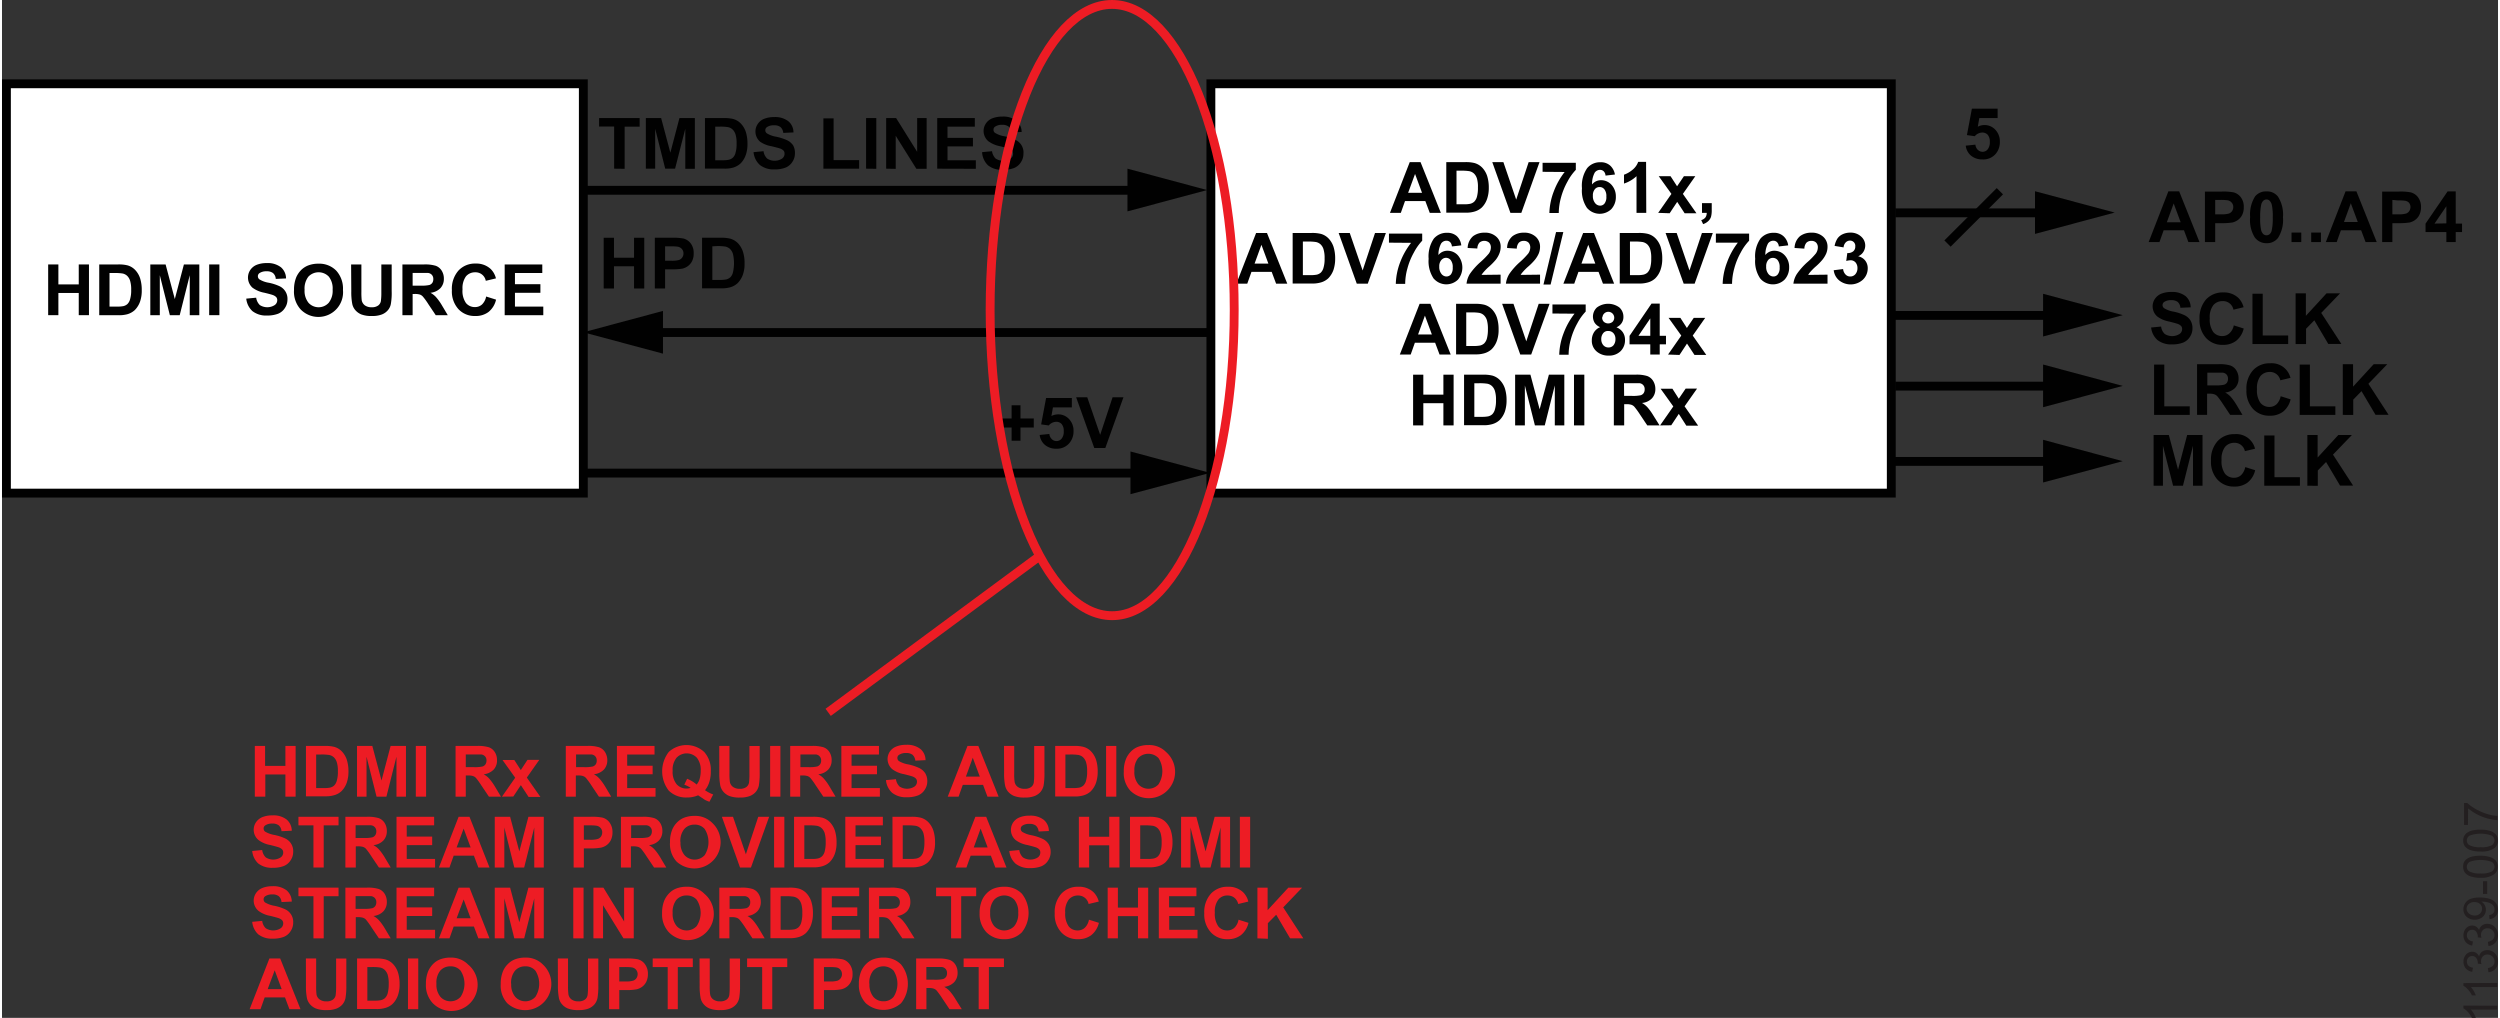 <svg id="b35b31a9-f883-44cc-8046-0eca3b1ca9cb" data-name="a31bdc0c-d2bd-4d27-8a04-efe0d8444986" xmlns="http://www.w3.org/2000/svg" width="5.87in" height="2.39in" viewBox="0 0 422.75 172.4"><rect x="0" y="0" width="422.75" height="172.4" fill="#333333" stroke="none"/><title>11339-007</title><rect x="204.75" y="14.19" width="115.24" height="69.33" fill="#fff" stroke="#010101" stroke-miterlimit="14.3" stroke-width="1.5"/><rect x="0.75" y="14.19" width="97.71" height="69.33" fill="#fff" stroke="#010101" stroke-miterlimit="14.3" stroke-width="1.5"/><path d="M243.7,36.05h-1.88l-.75-2h-3.44l-.71,2h-1.84l3.35-8.59h1.83Zm-3.19-3.4-1.18-3.19-1.17,3.19Z" fill="#010101"/><path d="M244.62,27.46h3.17a5.94,5.94,0,0,1,1.63.16,2.92,2.92,0,0,1,1.3.79,3.77,3.77,0,0,1,.82,1.39,6.45,6.45,0,0,1,.28,2,5.68,5.68,0,0,1-.27,1.83,3.77,3.77,0,0,1-.92,1.52,3.07,3.07,0,0,1-1.22.68,4.94,4.94,0,0,1-1.53.19h-3.26Zm1.73,1.45V34.6h1.3a4.77,4.77,0,0,0,1-.08,1.56,1.56,0,0,0,.7-.36,1.89,1.89,0,0,0,.46-.83,5.52,5.52,0,0,0,.17-1.57,4.93,4.93,0,0,0-.17-1.53,2,2,0,0,0-.49-.83,1.69,1.69,0,0,0-.81-.41,8.46,8.46,0,0,0-1.42-.08Z" fill="#010101"/><path d="M255.48,36.05l-3.07-8.59h1.88l2.17,6.35,2.11-6.35h1.84l-3.08,8.59Z" fill="#010101"/><path d="M260.93,29.1V27.57h5.63v1.2a8.76,8.76,0,0,0-1.42,2,11.67,11.67,0,0,0-1.1,2.72,10.25,10.25,0,0,0-.37,2.59h-1.59a11,11,0,0,1,.74-3.64,12.38,12.38,0,0,1,1.85-3.31Z" fill="#010101"/><path d="M273.18,29.56l-1.59.18a1.12,1.12,0,0,0-.31-.73.88.88,0,0,0-.64-.24,1.1,1.1,0,0,0-.88.47,4,4,0,0,0-.45,2,1.93,1.93,0,0,1,1.53-.72,2.36,2.36,0,0,1,1.76.78,2.89,2.89,0,0,1,.74,2,3,3,0,0,1-.77,2.12,2.83,2.83,0,0,1-4-.08.86.86,0,0,1-.13-.14,5.17,5.17,0,0,1-.84-3.31,5.23,5.23,0,0,1,.88-3.41,2.83,2.83,0,0,1,2.26-1,2.33,2.33,0,0,1,1.62.55A2.6,2.6,0,0,1,273.18,29.56Zm-3.73,3.59a1.84,1.84,0,0,0,.37,1.24,1.09,1.09,0,0,0,.84.44.93.93,0,0,0,.76-.36,1.75,1.75,0,0,0,.31-1.17,1.85,1.85,0,0,0-.33-1.23,1,1,0,0,0-.82-.39,1,1,0,0,0-.8.37,1.61,1.61,0,0,0-.33,1.1Z" fill="#010101"/><path d="M278.49,36.05h-1.65V29.84a5.7,5.7,0,0,1-2.12,1.25v-1.5a4.54,4.54,0,0,0,1.4-.8,3,3,0,0,0,1-1.37h1.34Z" fill="#010101"/><path d="M280.51,36.05l2.24-3.21-2.15-3h2l1.11,1.71,1.16-1.71h1.93l-2.11,3,2.3,3.28h-2l-1.26-1.93-1.28,1.93Z" fill="#010101"/><path d="M287.93,34.4h1.65v1.18a4.3,4.3,0,0,1-.12,1.13,1.71,1.71,0,0,1-.47.74,2.33,2.33,0,0,1-.87.51l-.32-.68a1.38,1.38,0,0,0,.71-.45,1.34,1.34,0,0,0,.22-.78h-.8Z" fill="#010101"/><path d="M217.69,48.05H215.8l-.75-2h-3.43l-.71,2h-1.84l3.34-8.59h1.84Zm-3.2-3.4-1.18-3.19-1.16,3.19Z" fill="#010101"/><path d="M218.6,39.46h3.17a6.05,6.05,0,0,1,1.64.16,2.88,2.88,0,0,1,1.29.79,3.77,3.77,0,0,1,.82,1.39,6.45,6.45,0,0,1,.28,2,6,6,0,0,1-.26,1.83,3.84,3.84,0,0,1-.92,1.52,3.07,3.07,0,0,1-1.22.68,5,5,0,0,1-1.54.19H218.6Zm1.73,1.45V46.6h1.3a5.31,5.31,0,0,0,1.05-.08,1.56,1.56,0,0,0,.7-.36,1.87,1.87,0,0,0,.45-.83,5.19,5.19,0,0,0,.18-1.57,4.94,4.94,0,0,0-.18-1.53,1.89,1.89,0,0,0-.49-.83,1.62,1.62,0,0,0-.8-.41,8.52,8.52,0,0,0-1.43-.08Z" fill="#010101"/><path d="M229.46,48.05l-3.07-8.59h1.88l2.18,6.35,2.1-6.35h1.84l-3.07,8.59Z" fill="#010101"/><path d="M234.91,41.1V39.57h5.63v1.2a9,9,0,0,0-1.41,2,11.67,11.67,0,0,0-1.1,2.72,9.82,9.82,0,0,0-.37,2.59h-1.59a11,11,0,0,1,.73-3.64,12.41,12.41,0,0,1,1.86-3.31Z" fill="#010101"/><path d="M247.16,41.56l-1.59.18a1.16,1.16,0,0,0-.3-.73.88.88,0,0,0-.64-.24,1.08,1.08,0,0,0-.88.47,4,4,0,0,0-.46,1.95,1.93,1.93,0,0,1,1.53-.72,2.35,2.35,0,0,1,1.77.78,3.2,3.2,0,0,1,0,4.12,2.83,2.83,0,0,1-4-.08.86.86,0,0,1-.13-.14,5.24,5.24,0,0,1-.83-3.31,5.35,5.35,0,0,1,.87-3.41,2.85,2.85,0,0,1,2.27-1,2.38,2.38,0,0,1,1.62.55A2.53,2.53,0,0,1,247.16,41.56Zm-3.73,3.59a1.86,1.86,0,0,0,.37,1.24,1.09,1.09,0,0,0,.85.44,1,1,0,0,0,.76-.36,1.8,1.8,0,0,0,.3-1.17,1.85,1.85,0,0,0-.33-1.23,1,1,0,0,0-1.48-.14.93.93,0,0,0-.14.14,1.61,1.61,0,0,0-.33,1.08Z" fill="#010101"/><path d="M253.82,46.52v1.53h-5.77a3.91,3.91,0,0,1,.56-1.65,11.31,11.31,0,0,1,1.85-2.06,12.94,12.94,0,0,0,1.37-1.4,1.79,1.79,0,0,0,.34-1,1.16,1.16,0,0,0-.3-.85,1.26,1.26,0,0,0-1.63,0,1.52,1.52,0,0,0-.36,1L248.24,42a2.73,2.73,0,0,1,.92-2,3.14,3.14,0,0,1,1.94-.59,2.77,2.77,0,0,1,2,.69,2.19,2.19,0,0,1,.73,1.7,3,3,0,0,1-.21,1.11A4.21,4.21,0,0,1,253,44a11.12,11.12,0,0,1-1.07,1.1,8.9,8.9,0,0,0-1,1,3,3,0,0,0-.34.46Z" fill="#010101"/><path d="M260.5,46.52v1.53h-5.78a4,4,0,0,1,.57-1.65,11.31,11.31,0,0,1,1.85-2.06,12.85,12.85,0,0,0,1.36-1.4,1.79,1.79,0,0,0,.34-1,1.19,1.19,0,0,0-.29-.85,1.08,1.08,0,0,0-.82-.29,1.1,1.1,0,0,0-.82.31,1.58,1.58,0,0,0-.35,1L254.92,42a2.65,2.65,0,0,1,.92-2,3.11,3.11,0,0,1,1.93-.59,2.81,2.81,0,0,1,2,.69,2.24,2.24,0,0,1,.73,1.7,3,3,0,0,1-.21,1.11,4.66,4.66,0,0,1-.66,1.09,10.19,10.19,0,0,1-1.08,1.1,8.9,8.9,0,0,0-1,1,2.15,2.15,0,0,0-.33.46Z" fill="#010101"/><path d="M261.08,48.19l2.13-8.88h1.23l-2.15,8.88Z" fill="#010101"/><path d="M273.05,48.05h-1.89l-.75-2H267l-.71,2h-1.84l3.35-8.59h1.83Zm-3.19-3.4-1.19-3.19-1.16,3.19Z" fill="#010101"/><path d="M274,39.46h3.17a5.94,5.94,0,0,1,1.63.16,2.92,2.92,0,0,1,1.3.79,3.77,3.77,0,0,1,.82,1.39,6.45,6.45,0,0,1,.28,2,5.68,5.68,0,0,1-.27,1.83,3.77,3.77,0,0,1-.92,1.52,3.07,3.07,0,0,1-1.22.68,4.94,4.94,0,0,1-1.53.19H274Zm1.73,1.45V46.6H277a4.77,4.77,0,0,0,1-.08,1.56,1.56,0,0,0,.7-.36,1.89,1.89,0,0,0,.46-.83,5.52,5.52,0,0,0,.17-1.57,4.93,4.93,0,0,0-.17-1.53,2,2,0,0,0-.49-.83,1.69,1.69,0,0,0-.81-.41,8.46,8.46,0,0,0-1.42-.08Z" fill="#010101"/><path d="M284.83,48.05l-3.07-8.59h1.88l2.17,6.35,2.11-6.35h1.84l-3.08,8.59Z" fill="#010101"/><path d="M290.28,41.1V39.57h5.63v1.2a8.76,8.76,0,0,0-1.42,2,11.67,11.67,0,0,0-1.1,2.72,10.25,10.25,0,0,0-.37,2.59h-1.59a11,11,0,0,1,.74-3.64A12.22,12.22,0,0,1,294,41.1Z" fill="#010101"/><path d="M302.53,41.56l-1.59.18a1.12,1.12,0,0,0-.31-.73.88.88,0,0,0-.64-.24,1.1,1.1,0,0,0-.88.47,4,4,0,0,0-.45,1.95,1.93,1.93,0,0,1,1.53-.72,2.36,2.36,0,0,1,1.76.78,2.89,2.89,0,0,1,.74,2,3,3,0,0,1-.78,2.12,2.83,2.83,0,0,1-4-.07l-.13-.15a5.17,5.17,0,0,1-.84-3.31,5.23,5.23,0,0,1,.88-3.41,2.83,2.83,0,0,1,2.26-1,2.33,2.33,0,0,1,1.62.55A2.54,2.54,0,0,1,302.53,41.56Zm-3.73,3.59a1.84,1.84,0,0,0,.37,1.24,1.09,1.09,0,0,0,.84.44.93.93,0,0,0,.76-.36,1.75,1.75,0,0,0,.31-1.17,1.85,1.85,0,0,0-.33-1.23,1,1,0,0,0-.82-.39,1,1,0,0,0-.8.37A1.61,1.61,0,0,0,298.8,45.15Z" fill="#010101"/><path d="M309.19,46.52v1.53h-5.78A3.9,3.9,0,0,1,304,46.4a11.31,11.31,0,0,1,1.85-2.06,12,12,0,0,0,1.36-1.4,1.79,1.79,0,0,0,.34-1,1.15,1.15,0,0,0-.29-.85,1.08,1.08,0,0,0-.82-.29,1.1,1.1,0,0,0-.82.31,1.58,1.58,0,0,0-.35,1L303.61,42a2.7,2.7,0,0,1,.92-2,3.11,3.11,0,0,1,1.93-.59,2.81,2.81,0,0,1,2,.69,2.24,2.24,0,0,1,.73,1.7,3,3,0,0,1-.21,1.11,4.66,4.66,0,0,1-.66,1.09,10.19,10.19,0,0,1-1.08,1.1,8.9,8.9,0,0,0-1,1,3.83,3.83,0,0,0-.33.46Z" fill="#010101"/><path d="M310.24,45.77l1.59-.2a1.54,1.54,0,0,0,.42.93,1.06,1.06,0,0,0,.8.33,1.12,1.12,0,0,0,.86-.39,1.53,1.53,0,0,0,.35-1,1.46,1.46,0,0,0-.33-1,1.11,1.11,0,0,0-.82-.36,3.17,3.17,0,0,0-.75.12l.18-1.34a1.44,1.44,0,0,0,1-.29,1,1,0,0,0,.35-.82.89.89,0,0,0-.83-1H313a1,1,0,0,0-.72.3,1.35,1.35,0,0,0-.37.85l-1.52-.25a3.53,3.53,0,0,1,.48-1.25,2.18,2.18,0,0,1,.89-.73,3,3,0,0,1,1.28-.27,2.58,2.58,0,0,1,1.95.77,2,2,0,0,1,0,2.83,2.11,2.11,0,0,1-.61.41,2,2,0,0,1,1.18.71,2.07,2.07,0,0,1,.44,1.33,2.62,2.62,0,0,1-.83,1.93,3.1,3.1,0,0,1-4,.12A2.61,2.61,0,0,1,310.24,45.77Z" fill="#010101"/><path d="M245.37,60.05h-1.89l-.75-2H239.3l-.71,2h-1.84l3.35-8.59h1.83Zm-3.19-3.4L241,53.46l-1.16,3.19Z" fill="#010101"/><path d="M246.28,51.46h3.17a6.05,6.05,0,0,1,1.64.16,2.88,2.88,0,0,1,1.29.79,3.77,3.77,0,0,1,.82,1.39,6.45,6.45,0,0,1,.28,2,5.41,5.41,0,0,1-.26,1.83,3.77,3.77,0,0,1-.92,1.52,3.07,3.07,0,0,1-1.22.68,4.94,4.94,0,0,1-1.53.19h-3.27ZM248,52.91V58.6h1.29a5.31,5.31,0,0,0,1.05-.08,1.56,1.56,0,0,0,.7-.36,1.89,1.89,0,0,0,.46-.83,5.91,5.91,0,0,0,.17-1.57,5.25,5.25,0,0,0-.17-1.53,2,2,0,0,0-.5-.83,1.62,1.62,0,0,0-.8-.41,8.46,8.46,0,0,0-1.42-.08Z" fill="#010101"/><path d="M257.15,60.05l-3.07-8.59H256l2.17,6.35,2.1-6.35h1.84L259,60.05Z" fill="#010101"/><path d="M262.6,53.1V51.57h5.63v1.2a8.76,8.76,0,0,0-1.42,2,11.67,11.67,0,0,0-1.1,2.72,9.82,9.82,0,0,0-.37,2.59h-1.59a11,11,0,0,1,.74-3.64,12.38,12.38,0,0,1,1.85-3.31Z" fill="#010101"/><path d="M270.68,55.41a2,2,0,0,1-.93-.74,2.07,2.07,0,0,1-.29-1,2.12,2.12,0,0,1,.67-1.59,3.2,3.2,0,0,1,3.81,0,2.1,2.1,0,0,1,.68,1.59,1.8,1.8,0,0,1-.31,1.06,2.08,2.08,0,0,1-.87.71,2.3,2.3,0,0,1,1.08.84,2.22,2.22,0,0,1,.37,1.27,2.58,2.58,0,0,1-.75,1.93,2.75,2.75,0,0,1-2,.75,3,3,0,0,1-1.95-.62,2.36,2.36,0,0,1-.92-2,2.5,2.5,0,0,1,.34-1.28A2.23,2.23,0,0,1,270.68,55.41Zm.19,2a1.51,1.51,0,0,0,.35,1.06,1.12,1.12,0,0,0,.87.38,1.07,1.07,0,0,0,.84-.36,1.57,1.57,0,0,0,.34-1.06,1.42,1.42,0,0,0-.34-1,1.14,1.14,0,0,0-.87-.37,1,1,0,0,0-.9.42,1.55,1.55,0,0,0-.29,1Zm.15-3.68a1,1,0,0,0,.28.77,1.13,1.13,0,0,0,1.49,0,1,1,0,1,0-1.72-.77Z" fill="#010101"/><path d="M279.17,60.05V58.32h-3.51V56.88l3.72-5.46h1.39v5.45h1.06v1.45h-1.06v1.73Zm0-3.18V53.93l-2,2.94Z" fill="#010101"/><path d="M282.18,60.05l2.24-3.21-2.15-3h2l1.1,1.71,1.16-1.71h1.94l-2.11,3,2.3,3.28h-2l-1.27-1.93-1.27,1.93Z" fill="#010101"/><path d="M239,72.05V63.46h1.73v3.38h3.4V63.46h1.73v8.59h-1.73V68.29h-3.4v3.76Z" fill="#010101"/><path d="M247.63,63.46h3.17a6.05,6.05,0,0,1,1.64.16,2.88,2.88,0,0,1,1.29.79,3.77,3.77,0,0,1,.82,1.39,6.45,6.45,0,0,1,.28,2,6,6,0,0,1-.26,1.83,3.84,3.84,0,0,1-.92,1.52,3.07,3.07,0,0,1-1.22.68,5,5,0,0,1-1.54.19h-3.26Zm1.74,1.45V70.6h1.29a5.31,5.31,0,0,0,1.05-.08,1.56,1.56,0,0,0,.7-.36,1.87,1.87,0,0,0,.45-.83,5.19,5.19,0,0,0,.18-1.57,4.94,4.94,0,0,0-.18-1.53,1.89,1.89,0,0,0-.49-.83,1.62,1.62,0,0,0-.8-.41,8.52,8.52,0,0,0-1.43-.08Z" fill="#010101"/><path d="M256.28,72.05V63.46h2.59l1.56,5.86L262,63.46h2.61v8.59H263V65.28l-1.7,6.77h-1.67l-1.7-6.77v6.77Z" fill="#010101"/><path d="M266.25,72.05V63.46H268v8.59Z" fill="#010101"/><path d="M273,72.05V63.46h3.65a5.9,5.9,0,0,1,2,.23,2,2,0,0,1,1,.82,2.55,2.55,0,0,1,.38,1.35,2.28,2.28,0,0,1-.57,1.6,2.68,2.68,0,0,1-1.7.79,3.66,3.66,0,0,1,.93.73,9.79,9.79,0,0,1,1,1.39l1.05,1.68h-2.08l-1.25-1.87a12.83,12.83,0,0,0-.92-1.27,1.23,1.23,0,0,0-.52-.35,2.56,2.56,0,0,0-.87-.1h-.35v3.59Zm1.74-5H276a6.28,6.28,0,0,0,1.56-.11,1,1,0,0,0,.49-.36,1.1,1.1,0,0,0,.17-.64,1,1,0,0,0-.23-.7,1,1,0,0,0-.65-.34h-2.62Z" fill="#010101"/><path d="M280.83,72.05l2.24-3.21-2.15-3h2L284,67.53l1.16-1.71h1.93l-2.11,3,2.3,3.28h-2l-1.28-2-1.28,1.93Z" fill="#010101"/><line x1="320.66" y1="36.05" x2="346.8" y2="36.05" fill="none" stroke="#010101" stroke-width="1.5"/><polygon points="344.33 39.62 357.83 36 344.33 32.39 344.33 39.62" fill="#010101"/><path d="M372.19,41h-1.88l-.75-2h-3.44l-.71,2h-1.83l3.34-8.59h1.83ZM369,37.64l-1.18-3.18-1.16,3.18Z" fill="#010101"/><path d="M373.11,41V32.45h2.79a9.48,9.48,0,0,1,2.06.13,2.27,2.27,0,0,1,1.24.84,2.63,2.63,0,0,1,.49,1.67,2.77,2.77,0,0,1-.28,1.33,2.3,2.3,0,0,1-.73.85,2.72,2.72,0,0,1-.9.41,10.89,10.89,0,0,1-1.8.12h-1.13V41Zm1.74-7.14V36.3h.95a4.53,4.53,0,0,0,1.37-.13,1.12,1.12,0,0,0,.54-.42,1.22,1.22,0,0,0,.2-.67,1.1,1.1,0,0,0-.28-.78,1.19,1.19,0,0,0-.7-.38,8.58,8.58,0,0,0-1.24-.06Z" fill="#010101"/><path d="M383.54,32.42a2.31,2.31,0,0,1,1.95.89,5.65,5.65,0,0,1,.84,3.49,5.65,5.65,0,0,1-.85,3.51,2.35,2.35,0,0,1-1.94.88,2.42,2.42,0,0,1-2-1,5.57,5.57,0,0,1-.77-3.43,5.74,5.74,0,0,1,.84-3.5A2.35,2.35,0,0,1,383.54,32.42Zm0,1.36A.84.84,0,0,0,383,34a1.36,1.36,0,0,0-.36.68,9.7,9.7,0,0,0-.17,2.15,9.07,9.07,0,0,0,.15,2.08,1.43,1.43,0,0,0,.39.75.83.83,0,0,0,1.06,0,1.19,1.19,0,0,0,.36-.68,9.14,9.14,0,0,0,.17-2.15,9,9,0,0,0-.15-2.07,1.49,1.49,0,0,0-.38-.76A.79.79,0,0,0,383.54,33.78Z" fill="#010101"/><path d="M387.78,41V39.39h1.65V41Z" fill="#010101"/><path d="M391.11,41V39.39h1.65V41Z" fill="#010101"/><path d="M402.21,41h-1.89l-.75-2h-3.43l-.71,2h-1.84l3.34-8.59h1.84ZM399,37.6l-1.18-3.18-1.16,3.18Z" fill="#010101"/><path d="M403.13,41V32.45h2.78a9.48,9.48,0,0,1,2.06.13,2.27,2.27,0,0,1,1.24.84,2.7,2.7,0,0,1,.5,1.67,2.9,2.9,0,0,1-.29,1.33,2.3,2.3,0,0,1-.73.85,2.72,2.72,0,0,1-.9.41,10.89,10.89,0,0,1-1.8.12h-1.13V41Zm1.73-7.14V36.3h.95a4.53,4.53,0,0,0,1.37-.13,1.12,1.12,0,0,0,.54-.42,1.22,1.22,0,0,0,.2-.67,1.1,1.1,0,0,0-.28-.78A1.19,1.19,0,0,0,407,34a8.65,8.65,0,0,0-1.25-.06Z" fill="#010101"/><path d="M414,41V39.31h-3.52V37.87l3.73-5.45h1.38v5.45h1.07v1.44h-1.07V41Zm0-3.17v-2.9l-2,2.94Z" fill="#010101"/><line x1="329.51" y1="41.25" x2="338.38" y2="32.39" fill="none" stroke="#010101" stroke-miterlimit="14.3" stroke-width="1.5"/><path d="M332.6,24.67l1.64-.17a1.35,1.35,0,0,0,.41.88,1.14,1.14,0,0,0,.8.33,1.09,1.09,0,0,0,.87-.42,1.89,1.89,0,0,0,.36-1.26,1.75,1.75,0,0,0-.35-1.19,1.22,1.22,0,0,0-.93-.39,1.7,1.7,0,0,0-1.27.62l-1.33-.19.84-4.47H338V20h-3.1l-.26,1.46a2.44,2.44,0,0,1,1.12-.28,2.47,2.47,0,0,1,1.86.8,2.88,2.88,0,0,1,.76,2.07,3.07,3.07,0,0,1-.61,1.89A2.73,2.73,0,0,1,335.43,27a2.91,2.91,0,0,1-1.94-.64A2.59,2.59,0,0,1,332.6,24.67Z" fill="#010101"/><line x1="98.46" y1="32.23" x2="193.59" y2="32.23" fill="none" stroke="#010101" stroke-width="1.5"/><polygon points="190.62 35.8 204.11 32.19 190.62 28.57 190.62 35.8" fill="#010101"/><path d="M103.68,28.57V21.43h-2.55V20H108v1.45h-2.54v7.14Z" fill="#010101"/><path d="M109.05,28.57V20h2.59l1.56,5.86L114.74,20h2.61v8.59h-1.62V21.81L114,28.57h-1.67l-1.7-6.76v6.76Z" fill="#010101"/><path d="M119.06,20h3.17a6.05,6.05,0,0,1,1.64.16,2.88,2.88,0,0,1,1.29.79,3.77,3.77,0,0,1,.82,1.39,6.45,6.45,0,0,1,.28,2,5.41,5.41,0,0,1-.26,1.83,3.77,3.77,0,0,1-.92,1.52,3.22,3.22,0,0,1-1.22.69,4.94,4.94,0,0,1-1.53.18h-3.27Zm1.74,1.45v5.69h1.29a4.77,4.77,0,0,0,1-.08,1.56,1.56,0,0,0,.7-.36,1.7,1.7,0,0,0,.45-.83,5.19,5.19,0,0,0,.18-1.57,4.94,4.94,0,0,0-.18-1.53,2,2,0,0,0-.49-.83,1.62,1.62,0,0,0-.8-.41,8.46,8.46,0,0,0-1.42-.08Z" fill="#010101"/><path d="M127.29,25.77l1.69-.16a2.1,2.1,0,0,0,.62,1.25,2.34,2.34,0,0,0,2.52,0,1,1,0,0,0,.42-.83.76.76,0,0,0-.17-.52,1.55,1.55,0,0,0-.63-.37c-.2-.07-.66-.19-1.39-.37A4.73,4.73,0,0,1,128.4,24a2.28,2.28,0,0,1-.4-3,2.34,2.34,0,0,1,1.07-.87,4.43,4.43,0,0,1,1.69-.3,3.65,3.65,0,0,1,2.43.71,2.44,2.44,0,0,1,.86,1.89l-1.73.08a1.44,1.44,0,0,0-.48-1,1.71,1.71,0,0,0-1.1-.29,2,2,0,0,0-1.18.31.63.63,0,0,0-.28.53.66.66,0,0,0,.26.52,4.34,4.34,0,0,0,1.6.58,8.89,8.89,0,0,1,1.87.61,2.51,2.51,0,0,1,1,.88A2.63,2.63,0,0,1,134.3,26a2.51,2.51,0,0,1-.41,1.38,2.46,2.46,0,0,1-1.16,1,4.78,4.78,0,0,1-1.87.31,3.73,3.73,0,0,1-2.5-.75A3.35,3.35,0,0,1,127.29,25.77Z" fill="#010101"/><path d="M139.12,28.57V20.05h1.73v7.07h4.32v1.45Z" fill="#010101"/><path d="M146.35,28.57V20h1.73v8.59Z" fill="#010101"/><path d="M149.75,28.57V20h1.69L155,25.71V20h1.61v8.59h-1.74L151.37,23v5.6Z" fill="#010101"/><path d="M158.4,28.57V20h6.37v1.45h-4.63v1.9h4.31V24.8h-4.31v2.34h4.8v1.45Z" fill="#010101"/><path d="M166,25.77l1.68-.16a2.16,2.16,0,0,0,.62,1.25,2.34,2.34,0,0,0,2.52,0,1,1,0,0,0,.43-.83.82.82,0,0,0-.18-.52,1.55,1.55,0,0,0-.63-.37c-.2-.07-.66-.19-1.38-.37a4.88,4.88,0,0,1-2-.85,2.27,2.27,0,0,1-.42-3,2.34,2.34,0,0,1,1.07-.87,4.43,4.43,0,0,1,1.69-.3,3.67,3.67,0,0,1,2.44.71,2.54,2.54,0,0,1,.86,1.89l-1.74.08a1.42,1.42,0,0,0-.48-1,1.71,1.71,0,0,0-1.1-.29,2,2,0,0,0-1.18.31.62.62,0,0,0-.27.53.65.65,0,0,0,.25.52,4.34,4.34,0,0,0,1.6.58,8.89,8.89,0,0,1,1.87.61A2.34,2.34,0,0,1,173,26.07a2.51,2.51,0,0,1-.41,1.38,2.46,2.46,0,0,1-1.16,1,4.78,4.78,0,0,1-1.87.31A3.74,3.74,0,0,1,167,28,3.32,3.32,0,0,1,166,25.77Z" fill="#010101"/><line x1="204.62" y1="56.32" x2="109.49" y2="56.32" fill="none" stroke="#010101" stroke-width="1.5"/><polygon points="111.95 59.9 98.46 56.28 111.95 52.66 111.95 59.9" fill="#010101"/><path d="M101.91,48.86V40.27h1.74v3.38h3.4V40.27h1.73v8.59h-1.73V45.1h-3.4v3.76Z" fill="#010101"/><path d="M110.57,48.86V40.27h2.79a9.48,9.48,0,0,1,2.06.13,2.27,2.27,0,0,1,1.24.84,2.63,2.63,0,0,1,.49,1.67,2.77,2.77,0,0,1-.28,1.33,2.3,2.3,0,0,1-.73.85,2.72,2.72,0,0,1-.9.41,10.89,10.89,0,0,1-1.8.12h-1.13v3.24Zm1.74-7.14v2.44h1a4.53,4.53,0,0,0,1.37-.13,1.21,1.21,0,0,0,.54-.43,1.17,1.17,0,0,0,.2-.66,1.1,1.1,0,0,0-.28-.78,1.19,1.19,0,0,0-.7-.38,8.58,8.58,0,0,0-1.24-.06Z" fill="#010101"/><path d="M118.57,40.27h3.17a6.05,6.05,0,0,1,1.64.16,3,3,0,0,1,1.29.79,3.81,3.81,0,0,1,.82,1.4,6.16,6.16,0,0,1,.28,2,5.35,5.35,0,0,1-.26,1.82,3.84,3.84,0,0,1-.92,1.52,3.09,3.09,0,0,1-1.22.69,4.94,4.94,0,0,1-1.53.18h-3.27Zm1.74,1.45v5.69h1.29a5.31,5.31,0,0,0,1.05-.08,1.56,1.56,0,0,0,.7-.36,1.7,1.7,0,0,0,.45-.83,6.94,6.94,0,0,0,0-3.14,2,2,0,0,0-.49-.83,1.75,1.75,0,0,0-.8-.41,8.46,8.46,0,0,0-1.42-.08Z" fill="#010101"/><line x1="98.46" y1="80.13" x2="195.3" y2="80.13" fill="none" stroke="#010101" stroke-width="1.5"/><polygon points="191.13 83.7 204.62 80.09 191.13 76.47 191.13 83.7" fill="#010101"/><path d="M171,74.65V72.41h-2.25V70.87H171V68.64h1.5v2.23h2.25v1.54H172.5v2.24Z" fill="#010101"/><path d="M175.75,73.67l1.64-.17a1.41,1.41,0,0,0,.42.88,1.12,1.12,0,0,0,1.58,0l.09-.1a1.88,1.88,0,0,0,.35-1.26,1.75,1.75,0,0,0-.35-1.19,1.18,1.18,0,0,0-.92-.39,1.7,1.7,0,0,0-1.27.62L176,71.88l.84-4.47h4.36V69H178l-.26,1.46a2.62,2.62,0,0,1,1.13-.28,2.47,2.47,0,0,1,1.86.8,2.88,2.88,0,0,1,.76,2.07,3.06,3.06,0,0,1-.62,1.89A2.73,2.73,0,0,1,178.59,76a2.91,2.91,0,0,1-1.94-.64A2.64,2.64,0,0,1,175.75,73.67Z" fill="#010101"/><path d="M185,75.88l-3.07-8.59h1.88L186,73.65l2.1-6.36h1.84l-3.07,8.59Z" fill="#010101"/><path d="M7.82,53.38V44.79H9.55v3.38H13V44.79h1.73v8.59H13V49.62H9.55v3.76Z" fill="#010101"/><path d="M16.47,44.79h3.17a6.05,6.05,0,0,1,1.64.16,2.88,2.88,0,0,1,1.29.79,3.77,3.77,0,0,1,.82,1.39,6.45,6.45,0,0,1,.28,2A5.64,5.64,0,0,1,23.41,51a3.84,3.84,0,0,1-.92,1.52,3.22,3.22,0,0,1-1.22.69,5.32,5.32,0,0,1-1.54.18H16.47Zm1.74,1.45v5.69H19.5a5.31,5.31,0,0,0,1.05-.08,1.56,1.56,0,0,0,.7-.36,1.78,1.78,0,0,0,.45-.83,5.19,5.19,0,0,0,.18-1.57,4.94,4.94,0,0,0-.18-1.53,2,2,0,0,0-.49-.83,1.62,1.62,0,0,0-.8-.41A8.34,8.34,0,0,0,19,46.24Z" fill="#010101"/><path d="M25.12,53.38V44.79h2.59l1.56,5.86,1.54-5.86h2.61v8.59H31.8V46.62l-1.7,6.76H28.43l-1.7-6.76v6.76Z" fill="#010101"/><path d="M35.09,53.38V44.79h1.73v8.59Z" fill="#010101"/><path d="M41.37,50.58l1.68-.16a2.16,2.16,0,0,0,.62,1.25,2.34,2.34,0,0,0,2.52,0,1,1,0,0,0,.43-.83.77.77,0,0,0-.18-.52,1.55,1.55,0,0,0-.63-.37c-.2-.07-.66-.2-1.38-.37a4.88,4.88,0,0,1-2-.85,2.31,2.31,0,0,1-.38-3,2.4,2.4,0,0,1,1.07-.87,4.43,4.43,0,0,1,1.69-.3,3.67,3.67,0,0,1,2.44.71,2.54,2.54,0,0,1,.86,1.89l-1.74.08a1.42,1.42,0,0,0-.48-1,1.71,1.71,0,0,0-1.1-.29,2,2,0,0,0-1.18.31.62.62,0,0,0-.27.53.65.65,0,0,0,.25.52,4.34,4.34,0,0,0,1.6.58,8.19,8.19,0,0,1,1.87.61,2.36,2.36,0,0,1,1.29,2.25,2.51,2.51,0,0,1-.41,1.38,2.46,2.46,0,0,1-1.16,1,5,5,0,0,1-1.87.31,3.74,3.74,0,0,1-2.5-.75A3.33,3.33,0,0,1,41.37,50.58Z" fill="#010101"/><path d="M49.46,49.13a5.53,5.53,0,0,1,.39-2.2,4.17,4.17,0,0,1,.8-1.18A3.63,3.63,0,0,1,51.76,45a4.71,4.71,0,0,1,1.85-.34,4,4,0,0,1,3,1.18,4.5,4.5,0,0,1,1.14,3.27,4.18,4.18,0,0,1-7.2,3.26A4.46,4.46,0,0,1,49.46,49.13Zm1.79-.05a3.21,3.21,0,0,0,.67,2.21,2.31,2.31,0,0,0,3.41,0A3.24,3.24,0,0,0,56,49.05a3.22,3.22,0,0,0-.65-2.2,2.39,2.39,0,0,0-3.45,0A3.27,3.27,0,0,0,51.25,49.08Z" fill="#010101"/><path d="M59.13,44.79h1.74v4.65a11.56,11.56,0,0,0,.06,1.44,1.42,1.42,0,0,0,.53.84,1.88,1.88,0,0,0,1.15.32,1.76,1.76,0,0,0,1.11-.3,1.18,1.18,0,0,0,.45-.74,10.13,10.13,0,0,0,.08-1.46V44.79H66V49.3a10.61,10.61,0,0,1-.14,2.18,2.23,2.23,0,0,1-.52,1.08,2.52,2.52,0,0,1-1,.7,4.42,4.42,0,0,1-1.65.26,4.75,4.75,0,0,1-1.87-.28,2.72,2.72,0,0,1-1-.74,2.34,2.34,0,0,1-.49-1,10.63,10.63,0,0,1-.17-2.18Z" fill="#010101"/><path d="M67.82,53.38V44.79h3.65a6.16,6.16,0,0,1,2,.23,2,2,0,0,1,1,.82,2.51,2.51,0,0,1,.37,1.36,2.28,2.28,0,0,1-.57,1.59,2.74,2.74,0,0,1-1.7.8,3.63,3.63,0,0,1,.93.72,9.06,9.06,0,0,1,1,1.39l1,1.68H73.46l-1.25-1.87a11.19,11.19,0,0,0-.91-1.26,1.25,1.25,0,0,0-.52-.36,2.9,2.9,0,0,0-.88-.1h-.35v3.59Zm1.73-5h1.28a6.28,6.28,0,0,0,1.56-.11,1,1,0,0,0,.49-.36,1.1,1.1,0,0,0,.17-.64,1,1,0,0,0-.23-.7,1,1,0,0,0-.65-.34H69.55Z" fill="#010101"/><path d="M82,50.22l1.68.53a3.73,3.73,0,0,1-1.28,2.09,3.59,3.59,0,0,1-2.28.68,3.72,3.72,0,0,1-2.82-1.17,4.44,4.44,0,0,1-1.1-3.19,4.65,4.65,0,0,1,1.11-3.33,3.79,3.79,0,0,1,2.91-1.19,3.56,3.56,0,0,1,2.56.93,3.35,3.35,0,0,1,.88,1.58l-1.72.41a1.76,1.76,0,0,0-1.81-1.44,2,2,0,0,0-1.55.69A3.41,3.41,0,0,0,78,49a3.58,3.58,0,0,0,.58,2.32,1.92,1.92,0,0,0,1.53.69,1.74,1.74,0,0,0,1.19-.44A2.52,2.52,0,0,0,82,50.22Z" fill="#010101"/><path d="M85.14,53.38V44.79h6.37v1.45H86.88v1.9h4.31v1.45H86.88v2.34h4.8v1.45Z" fill="#010101"/><path d="M42.82,134.93v-8.59h1.74v3.38H48v-3.38h1.73v8.59H48v-3.76H44.6v3.76Z" fill="#ed1c24"/><path d="M51.48,126.34h3.17a5.94,5.94,0,0,1,1.63.16,2.78,2.78,0,0,1,1.3.79,3.77,3.77,0,0,1,.82,1.39,6.45,6.45,0,0,1,.28,2,5.68,5.68,0,0,1-.27,1.83A3.82,3.82,0,0,1,57.5,134a3.07,3.07,0,0,1-1.22.68,5,5,0,0,1-1.54.19H51.48Zm1.73,1.45v5.69h1.3a5.31,5.31,0,0,0,1.05-.08,1.56,1.56,0,0,0,.7-.36,1.87,1.87,0,0,0,.45-.83,5.19,5.19,0,0,0,.18-1.57,4.94,4.94,0,0,0-.18-1.53,2,2,0,0,0-.49-.83,1.69,1.69,0,0,0-.81-.41,8.46,8.46,0,0,0-1.42-.08Z" fill="#ed1c24"/><path d="M60.13,134.93v-8.59h2.59l1.56,5.86,1.54-5.86h2.6v8.59H66.81v-6.77l-1.7,6.77H63.44l-1.7-6.77v6.77Z" fill="#ed1c24"/><path d="M70.09,134.93v-8.59h1.74v8.59Z" fill="#ed1c24"/><path d="M76.82,134.93v-8.59h3.65a6.16,6.16,0,0,1,2,.23,2,2,0,0,1,1,.82,2.48,2.48,0,0,1,.37,1.35,2.23,2.23,0,0,1-.56,1.6,2.77,2.77,0,0,1-1.7.8,3.63,3.63,0,0,1,.93.72,9.79,9.79,0,0,1,1,1.39l1,1.68H82.47l-1.26-1.87a12.74,12.74,0,0,0-.91-1.27,1.23,1.23,0,0,0-.52-.35,2.84,2.84,0,0,0-.87-.1h-.36v3.59Zm1.73-5h1.29a6.28,6.28,0,0,0,1.56-.11,1,1,0,0,0,.48-.36,1.11,1.11,0,0,0,.18-.64,1,1,0,0,0-.23-.7,1.06,1.06,0,0,0-.66-.34H78.55Z" fill="#ed1c24"/><path d="M84.68,134.93l2.24-3.21-2.15-3h2l1.1,1.71L89,128.7h2l-2.11,3,2.3,3.28h-2l-1.31-2-1.28,1.93Z" fill="#ed1c24"/><path d="M95.49,134.93v-8.59h3.65a5.9,5.9,0,0,1,2,.23,2,2,0,0,1,1,.82,2.55,2.55,0,0,1,.38,1.35,2.28,2.28,0,0,1-.57,1.6,2.77,2.77,0,0,1-1.7.8,3.63,3.63,0,0,1,.93.72,9.79,9.79,0,0,1,1,1.39l1,1.68H101.1l-1.25-1.87a12.83,12.83,0,0,0-.92-1.27,1.23,1.23,0,0,0-.52-.35,2.56,2.56,0,0,0-.87-.1h-.35v3.59Zm1.74-5h1.28a6.28,6.28,0,0,0,1.56-.11,1,1,0,0,0,.49-.36,1.1,1.1,0,0,0,.17-.64,1,1,0,0,0-.23-.7,1,1,0,0,0-.65-.34H97.23Z" fill="#ed1c24"/><path d="M104.15,134.93v-8.59h6.37v1.45h-4.63v1.9h4.31v1.45h-4.31v2.34h4.8v1.45Z" fill="#ed1c24"/><path d="M119.07,133.84a6.11,6.11,0,0,0,1.39.72l-.64,1.23a4.31,4.31,0,0,1-.77-.32l-1.15-.77a4.62,4.62,0,0,1-1.87.37,4.15,4.15,0,0,1-3.1-1.16,5.36,5.36,0,0,1,0-6.55,4.43,4.43,0,0,1,6,0,4.54,4.54,0,0,1,1.12,3.27,5.66,5.66,0,0,1-.31,2A4.21,4.21,0,0,1,119.07,133.84Zm-1.39-1a2.48,2.48,0,0,0,.5-1,4.63,4.63,0,0,0,.16-1.28,3.27,3.27,0,0,0-.65-2.22,2.37,2.37,0,0,0-3.35-.09l-.09.09a3.21,3.21,0,0,0-.66,2.22,3.29,3.29,0,0,0,.66,2.25,2.21,2.21,0,0,0,2.38.63,5.11,5.11,0,0,0-1.07-.54l.48-1a5.75,5.75,0,0,1,1.64,1Z" fill="#ed1c24"/><path d="M121.48,126.34h1.73V131a9.72,9.72,0,0,0,.07,1.43,1.33,1.33,0,0,0,.53.85,1.87,1.87,0,0,0,1.14.32,1.77,1.77,0,0,0,1.12-.3,1.18,1.18,0,0,0,.45-.74,10.13,10.13,0,0,0,.07-1.46v-4.75h1.74v4.51a12.23,12.23,0,0,1-.14,2.18,2.42,2.42,0,0,1-.52,1.08,2.59,2.59,0,0,1-1,.7,4.42,4.42,0,0,1-1.65.26,4.75,4.75,0,0,1-1.87-.28,2.62,2.62,0,0,1-1-.74,2.34,2.34,0,0,1-.49-1,10.63,10.63,0,0,1-.17-2.18Z" fill="#ed1c24"/><path d="M130.1,134.93v-8.59h1.74v8.59Z" fill="#ed1c24"/><path d="M133.5,134.93v-8.59h3.65a6.16,6.16,0,0,1,2,.23,2,2,0,0,1,1,.82,2.48,2.48,0,0,1,.37,1.35,2.28,2.28,0,0,1-.57,1.6,2.69,2.69,0,0,1-1.7.8,3.63,3.63,0,0,1,.93.72,9.06,9.06,0,0,1,1,1.39l1,1.68h-2.07l-1.26-1.87a12.74,12.74,0,0,0-.91-1.27,1.23,1.23,0,0,0-.52-.35,2.9,2.9,0,0,0-.88-.1h-.35v3.59Zm1.73-5h1.28a6.28,6.28,0,0,0,1.56-.11,1,1,0,0,0,.49-.36,1.11,1.11,0,0,0,.18-.64,1,1,0,0,0-.24-.7,1,1,0,0,0-.65-.34h-2.62Z" fill="#ed1c24"/><path d="M142.16,134.93v-8.59h6.37v1.45h-4.64v1.9h4.31v1.45h-4.31v2.34h4.8v1.45Z" fill="#ed1c24"/><path d="M149.72,132.13l1.69-.16a2.1,2.1,0,0,0,.62,1.25,2.33,2.33,0,0,0,2.52,0,1,1,0,0,0,.42-.83.77.77,0,0,0-.18-.52,1.51,1.51,0,0,0-.62-.37c-.2-.07-.67-.2-1.39-.38a4.62,4.62,0,0,1-2-.85,2.27,2.27,0,0,1-.79-1.72,2.25,2.25,0,0,1,.37-1.23,2.31,2.31,0,0,1,1.08-.87,4.25,4.25,0,0,1,1.69-.3,3.65,3.65,0,0,1,2.43.71,2.48,2.48,0,0,1,.86,1.89l-1.73.08a1.53,1.53,0,0,0-.48-1,1.71,1.71,0,0,0-1.1-.29,2,2,0,0,0-1.18.31.61.61,0,0,0-.28.53.66.66,0,0,0,.26.52,4.53,4.53,0,0,0,1.59.57,8.21,8.21,0,0,1,1.87.62,2.5,2.5,0,0,1,1,.88,2.58,2.58,0,0,1,.35,1.36,2.54,2.54,0,0,1-.41,1.39,2.46,2.46,0,0,1-1.16,1,5,5,0,0,1-1.87.31,3.77,3.77,0,0,1-2.51-.75A3.28,3.28,0,0,1,149.72,132.13Z" fill="#ed1c24"/><path d="M168.8,134.93h-1.89l-.75-2h-3.43l-.71,2h-1.84l3.35-8.59h1.83Zm-3.19-3.4-1.19-3.19-1.16,3.19Z" fill="#ed1c24"/><path d="M169.71,126.34h1.73V131a8.51,8.51,0,0,0,.07,1.43,1.33,1.33,0,0,0,.53.85,1.87,1.87,0,0,0,1.14.32,1.77,1.77,0,0,0,1.12-.3,1.18,1.18,0,0,0,.45-.74,10.13,10.13,0,0,0,.07-1.46v-4.75h1.74v4.51a12.23,12.23,0,0,1-.14,2.18,2.42,2.42,0,0,1-.52,1.08,2.59,2.59,0,0,1-1,.7,4.42,4.42,0,0,1-1.65.26,4.75,4.75,0,0,1-1.87-.28,2.81,2.81,0,0,1-1-.74,2.45,2.45,0,0,1-.48-1,10,10,0,0,1-.17-2.18Z" fill="#ed1c24"/><path d="M178.38,126.34h3.17a5.94,5.94,0,0,1,1.63.16,2.78,2.78,0,0,1,1.3.79,3.77,3.77,0,0,1,.82,1.39,6.45,6.45,0,0,1,.28,2,6,6,0,0,1-.26,1.83,3.84,3.84,0,0,1-.92,1.52,3.07,3.07,0,0,1-1.22.68,5,5,0,0,1-1.54.19h-3.26Zm1.73,1.45v5.69h1.3a5.31,5.31,0,0,0,1.05-.08,1.56,1.56,0,0,0,.7-.36,1.78,1.78,0,0,0,.45-.83,5.19,5.19,0,0,0,.18-1.57,4.94,4.94,0,0,0-.18-1.53,2,2,0,0,0-.49-.83,1.62,1.62,0,0,0-.8-.41,8.52,8.52,0,0,0-1.43-.08Z" fill="#ed1c24"/><path d="M187,134.93v-8.59h1.73v8.59Z" fill="#ed1c24"/><path d="M190,130.68a5.37,5.37,0,0,1,.4-2.2,3.79,3.79,0,0,1,.8-1.18,3.31,3.31,0,0,1,1.11-.77,4.71,4.71,0,0,1,1.85-.34,4,4,0,0,1,3,1.18,4.46,4.46,0,1,1-6.07,6.53A4.41,4.41,0,0,1,190,130.68Zm1.79-.05a3.2,3.2,0,0,0,.68,2.21,2.31,2.31,0,0,0,3.26.15l.15-.15a4.12,4.12,0,0,0,0-4.44,2.4,2.4,0,0,0-3.38-.07l-.07.07a3.23,3.23,0,0,0-.63,2.23Z" fill="#ed1c24"/><path d="M42.38,144.13l1.69-.16a2.06,2.06,0,0,0,.61,1.25,2.34,2.34,0,0,0,2.52,0,1,1,0,0,0,.43-.83.77.77,0,0,0-.18-.52,1.51,1.51,0,0,0-.62-.37c-.21-.07-.67-.2-1.39-.38a4.62,4.62,0,0,1-2-.85,2.26,2.26,0,0,1-.42-3,2.4,2.4,0,0,1,1.07-.87,4.43,4.43,0,0,1,1.69-.3,3.67,3.67,0,0,1,2.44.71,2.54,2.54,0,0,1,.86,1.89l-1.74.08a1.42,1.42,0,0,0-.48-1,1.68,1.68,0,0,0-1.09-.29,2,2,0,0,0-1.19.31.62.62,0,0,0-.27.53.65.65,0,0,0,.25.52,4.58,4.58,0,0,0,1.6.57,8.21,8.21,0,0,1,1.87.62,2.35,2.35,0,0,1,1.29,2.24,2.54,2.54,0,0,1-.41,1.39,2.46,2.46,0,0,1-1.16,1,5,5,0,0,1-1.87.31,3.74,3.74,0,0,1-2.5-.75A3.31,3.31,0,0,1,42.38,144.13Z" fill="#ed1c24"/><path d="M52.75,146.93v-7.14H50.21v-1.45H57v1.45H54.49v7.14Z" fill="#ed1c24"/><path d="M58.16,146.93v-8.59h3.65a6.16,6.16,0,0,1,2,.23,2,2,0,0,1,1,.82,2.48,2.48,0,0,1,.37,1.35,2.28,2.28,0,0,1-.57,1.6,2.69,2.69,0,0,1-1.7.8,3.63,3.63,0,0,1,.93.72,9.06,9.06,0,0,1,1,1.39l1,1.68h-2l-1.26-1.87a12.74,12.74,0,0,0-.91-1.27,1.23,1.23,0,0,0-.52-.35,2.9,2.9,0,0,0-.88-.1h-.35v3.59Zm1.73-5h1.28a6.28,6.28,0,0,0,1.56-.11,1,1,0,0,0,.49-.36,1.11,1.11,0,0,0,.18-.64,1,1,0,0,0-.24-.7,1,1,0,0,0-.65-.34H59.89Z" fill="#ed1c24"/><path d="M66.82,146.93v-8.59h6.37v1.45H68.55v1.9h4.31v1.45H68.55v2.34h4.8v1.45Z" fill="#ed1c24"/><path d="M82.57,146.93H80.68l-.75-2H76.5l-.71,2H74l3.34-8.59h1.84Zm-3.2-3.4-1.18-3.19L77,143.53Z" fill="#ed1c24"/><path d="M83.46,146.93v-8.59h2.6l1.56,5.86,1.54-5.86h2.6v8.59H90.15v-6.77l-1.71,6.77H86.77l-1.69-6.77v6.77Z" fill="#ed1c24"/><path d="M96.82,146.93v-8.59H99.6a9.48,9.48,0,0,1,2.06.13,2.14,2.14,0,0,1,1.24.84,2.7,2.7,0,0,1,.5,1.67,2.9,2.9,0,0,1-.29,1.33,2.3,2.3,0,0,1-.73.85,2.51,2.51,0,0,1-.9.4,9,9,0,0,1-1.8.13H98.55v3.24Zm1.73-7.14v2.44h1a4.24,4.24,0,0,0,1.37-.14,1.12,1.12,0,0,0,.54-.42,1.22,1.22,0,0,0,.2-.67,1.1,1.1,0,0,0-.28-.77,1.16,1.16,0,0,0-.69-.38,8.65,8.65,0,0,0-1.25-.06Z" fill="#ed1c24"/><path d="M104.83,146.93v-8.59h3.65a6.16,6.16,0,0,1,2,.23,2,2,0,0,1,1,.82,2.48,2.48,0,0,1,.37,1.35,2.28,2.28,0,0,1-.57,1.6,2.69,2.69,0,0,1-1.7.8,3.63,3.63,0,0,1,.93.72,9.06,9.06,0,0,1,1,1.39l1,1.68h-2.07l-1.26-1.87a12.74,12.74,0,0,0-.91-1.27,1.23,1.23,0,0,0-.52-.35,2.9,2.9,0,0,0-.88-.1h-.35v3.59Zm1.73-5h1.28a6.28,6.28,0,0,0,1.56-.11,1,1,0,0,0,.49-.36,1.11,1.11,0,0,0,.18-.64,1,1,0,0,0-.24-.7,1,1,0,0,0-.65-.34h-2.62Z" fill="#ed1c24"/><path d="M113.14,142.68a5.53,5.53,0,0,1,.39-2.2,3.79,3.79,0,0,1,.8-1.18,3.41,3.41,0,0,1,1.11-.77,4.71,4.71,0,0,1,1.85-.34,4,4,0,0,1,3,1.18,4.45,4.45,0,1,1-6.06,6.53A4.4,4.4,0,0,1,113.14,142.68Zm1.78-.05a3.2,3.2,0,0,0,.68,2.21,2.31,2.31,0,0,0,3.41,0,4.12,4.12,0,0,0,0-4.44,2.17,2.17,0,0,0-1.72-.73,2.23,2.23,0,0,0-1.73.74,3.21,3.21,0,0,0-.66,2.22Z" fill="#ed1c24"/><path d="M125,146.93l-3.07-8.59h1.88l2.18,6.35,2.1-6.35h1.84l-3.08,8.59Z" fill="#ed1c24"/><path d="M130.77,146.93v-8.59h1.74v8.59Z" fill="#ed1c24"/><path d="M134.15,138.34h3.17a6.05,6.05,0,0,1,1.64.16,2.88,2.88,0,0,1,1.29.79,3.77,3.77,0,0,1,.82,1.39,6.45,6.45,0,0,1,.28,2,5.41,5.41,0,0,1-.26,1.83,3.77,3.77,0,0,1-.92,1.52,3.07,3.07,0,0,1-1.22.68,4.94,4.94,0,0,1-1.53.19h-3.27Zm1.74,1.45v5.69h1.29a4.77,4.77,0,0,0,1-.08,1.56,1.56,0,0,0,.7-.36,1.8,1.8,0,0,0,.46-.83,5.91,5.91,0,0,0,.17-1.57,5.25,5.25,0,0,0-.17-1.53,2.08,2.08,0,0,0-.5-.83,1.62,1.62,0,0,0-.8-.41,8.46,8.46,0,0,0-1.42-.08Z" fill="#ed1c24"/><path d="M142.83,146.93v-8.59h6.36v1.45h-4.63v1.9h4.31v1.45h-4.31v2.34h4.8v1.45Z" fill="#ed1c24"/><path d="M150.82,138.34H154a6.05,6.05,0,0,1,1.64.16,2.88,2.88,0,0,1,1.29.79,3.77,3.77,0,0,1,.82,1.39,6.45,6.45,0,0,1,.28,2,5.41,5.41,0,0,1-.26,1.83,3.77,3.77,0,0,1-.92,1.52,3.07,3.07,0,0,1-1.22.68,4.94,4.94,0,0,1-1.53.19h-3.27Zm1.74,1.45v5.69h1.29a5.31,5.31,0,0,0,1.05-.08,1.56,1.56,0,0,0,.7-.36,1.8,1.8,0,0,0,.46-.83,5.91,5.91,0,0,0,.17-1.57,5.25,5.25,0,0,0-.17-1.53,2.08,2.08,0,0,0-.5-.83,1.62,1.62,0,0,0-.8-.41,8.46,8.46,0,0,0-1.42-.08Z" fill="#ed1c24"/><path d="M170.13,146.93h-1.89l-.75-2h-3.43l-.71,2h-1.84l3.35-8.59h1.83Zm-3.19-3.4-1.19-3.19-1.16,3.19Z" fill="#ed1c24"/><path d="M170.61,144.13l1.69-.16a2.1,2.1,0,0,0,.62,1.25,2.33,2.33,0,0,0,2.52,0,1,1,0,0,0,.42-.83.77.77,0,0,0-.18-.52,1.51,1.51,0,0,0-.62-.37c-.21-.07-.67-.2-1.39-.38a4.62,4.62,0,0,1-2-.85,2.26,2.26,0,0,1-.42-2.95,2.31,2.31,0,0,1,1.08-.87,4.25,4.25,0,0,1,1.69-.3,3.65,3.65,0,0,1,2.43.71,2.48,2.48,0,0,1,.86,1.89l-1.74.08a1.47,1.47,0,0,0-.47-1,1.71,1.71,0,0,0-1.1-.29,2,2,0,0,0-1.19.31.65.65,0,0,0,0,1.05,4.53,4.53,0,0,0,1.59.57,8.21,8.21,0,0,1,1.87.62,2.44,2.44,0,0,1,1,.88,2.48,2.48,0,0,1,.34,1.36,2.54,2.54,0,0,1-.41,1.39,2.46,2.46,0,0,1-1.16,1,4.92,4.92,0,0,1-1.86.31,3.77,3.77,0,0,1-2.51-.75A3.31,3.31,0,0,1,170.61,144.13Z" fill="#ed1c24"/><path d="M182.39,146.93v-8.59h1.74v3.38h3.4v-3.38h1.73v8.59h-1.73v-3.76h-3.4v3.76Z" fill="#ed1c24"/><path d="M191.05,138.34h3.17a5.94,5.94,0,0,1,1.63.16,2.78,2.78,0,0,1,1.3.79,3.77,3.77,0,0,1,.82,1.39,6.45,6.45,0,0,1,.28,2,6,6,0,0,1-.26,1.83,4,4,0,0,1-.92,1.52,3.07,3.07,0,0,1-1.22.68,5,5,0,0,1-1.54.19h-3.26Zm1.73,1.45v5.69h1.3a4.77,4.77,0,0,0,1-.08,1.56,1.56,0,0,0,.7-.36,1.87,1.87,0,0,0,.45-.83,5.19,5.19,0,0,0,.18-1.57,4.94,4.94,0,0,0-.18-1.53,2,2,0,0,0-.49-.83,1.62,1.62,0,0,0-.8-.41,8.52,8.52,0,0,0-1.43-.08Z" fill="#ed1c24"/><path d="M199.7,146.93v-8.59h2.59l1.56,5.86,1.54-5.86H208v8.59h-1.61v-6.77l-1.7,6.77H203l-1.7-6.77v6.77Z" fill="#ed1c24"/><path d="M209.66,146.93v-8.59h1.74v8.59Z" fill="#ed1c24"/><path d="M42.38,156.13l1.69-.16a2.06,2.06,0,0,0,.61,1.25,2.34,2.34,0,0,0,2.52,0,1,1,0,0,0,.43-.83.77.77,0,0,0-.18-.52,1.51,1.51,0,0,0-.62-.37c-.21-.07-.67-.2-1.39-.38a4.62,4.62,0,0,1-2-.85,2.26,2.26,0,0,1-.42-3,2.4,2.4,0,0,1,1.07-.87,4.43,4.43,0,0,1,1.69-.3,3.67,3.67,0,0,1,2.44.71,2.54,2.54,0,0,1,.86,1.89l-1.74.08a1.42,1.42,0,0,0-.48-1,1.68,1.68,0,0,0-1.09-.29,2,2,0,0,0-1.19.31.62.62,0,0,0-.27.53.65.65,0,0,0,.25.52,4.58,4.58,0,0,0,1.6.57,8.21,8.21,0,0,1,1.87.62,2.35,2.35,0,0,1,1.29,2.24,2.54,2.54,0,0,1-.41,1.39,2.46,2.46,0,0,1-1.16,1,5,5,0,0,1-1.87.31,3.74,3.74,0,0,1-2.5-.75A3.31,3.31,0,0,1,42.38,156.13Z" fill="#ed1c24"/><path d="M52.75,158.93v-7.14H50.21v-1.45H57v1.45H54.49v7.14Z" fill="#ed1c24"/><path d="M58.16,158.93v-8.59h3.65a6.16,6.16,0,0,1,2,.23,2,2,0,0,1,1,.82,2.48,2.48,0,0,1,.37,1.35,2.28,2.28,0,0,1-.57,1.6,2.69,2.69,0,0,1-1.7.8,3.63,3.63,0,0,1,.93.72,9.06,9.06,0,0,1,1,1.39l1,1.68h-2l-1.26-1.87a12.74,12.74,0,0,0-.91-1.27,1.23,1.23,0,0,0-.52-.35,2.9,2.9,0,0,0-.88-.1h-.35v3.59Zm1.73-5h1.28a6.28,6.28,0,0,0,1.56-.11,1,1,0,0,0,.49-.36,1.11,1.11,0,0,0,.18-.64,1,1,0,0,0-.24-.7,1,1,0,0,0-.65-.34H59.89Z" fill="#ed1c24"/><path d="M66.82,158.93v-8.59h6.37v1.45H68.55v1.9h4.31v1.45H68.55v2.34h4.8v1.45Z" fill="#ed1c24"/><path d="M82.57,158.93H80.68l-.75-2H76.5l-.71,2H74l3.34-8.59h1.84Zm-3.2-3.4-1.18-3.19L77,155.53Z" fill="#ed1c24"/><path d="M83.46,158.93v-8.59h2.6l1.56,5.86,1.54-5.86h2.6v8.59H90.15v-6.77l-1.71,6.77H86.77l-1.69-6.77v6.77Z" fill="#ed1c24"/><path d="M96.76,158.93v-8.59H98.5v8.59Z" fill="#ed1c24"/><path d="M100.17,158.93v-8.59h1.69l3.51,5.73v-5.73H107v8.59h-1.74l-3.46-5.61v5.61Z" fill="#ed1c24"/><path d="M111.8,154.68a5.53,5.53,0,0,1,.39-2.2,4.17,4.17,0,0,1,.8-1.18,3.41,3.41,0,0,1,1.11-.77,4.71,4.71,0,0,1,1.85-.34,4,4,0,0,1,3,1.18,4.44,4.44,0,1,1-6,6.53A4.43,4.43,0,0,1,111.8,154.68Zm1.79-.05a3.21,3.21,0,0,0,.67,2.21,2.31,2.31,0,0,0,3.41,0,4.06,4.06,0,0,0,0-4.44,2.17,2.17,0,0,0-1.72-.73,2.23,2.23,0,0,0-1.73.74,3.33,3.33,0,0,0-.63,2.22Z" fill="#ed1c24"/><path d="M121.49,158.93v-8.59h3.65a5.9,5.9,0,0,1,2,.23,2,2,0,0,1,1,.82,2.55,2.55,0,0,1,.38,1.35,2.28,2.28,0,0,1-.57,1.6,2.77,2.77,0,0,1-1.7.8,3.63,3.63,0,0,1,.93.72,9.79,9.79,0,0,1,1,1.39l1,1.68h-2.07l-1.25-1.87a12.83,12.83,0,0,0-.92-1.27,1.23,1.23,0,0,0-.52-.35,2.56,2.56,0,0,0-.87-.1h-.35v3.59Zm1.74-5h1.28a6.28,6.28,0,0,0,1.56-.11.91.91,0,0,0,.48-.36,1.11,1.11,0,0,0,.18-.64,1,1,0,0,0-.23-.7,1.06,1.06,0,0,0-.66-.34h-2.61Z" fill="#ed1c24"/><path d="M130.15,150.34h3.17a5.94,5.94,0,0,1,1.63.16,2.92,2.92,0,0,1,1.3.79,3.77,3.77,0,0,1,.82,1.39,6.45,6.45,0,0,1,.28,2,5.68,5.68,0,0,1-.27,1.83,3.77,3.77,0,0,1-.92,1.52,3.07,3.07,0,0,1-1.22.68,4.94,4.94,0,0,1-1.53.19h-3.26Zm1.73,1.45v5.69h1.29a5.31,5.31,0,0,0,1.05-.08,1.56,1.56,0,0,0,.7-.36,1.8,1.8,0,0,0,.46-.83,5.52,5.52,0,0,0,.17-1.57,4.93,4.93,0,0,0-.17-1.53,2,2,0,0,0-.49-.83,1.69,1.69,0,0,0-.81-.41,8.46,8.46,0,0,0-1.42-.08Z" fill="#ed1c24"/><path d="M138.82,158.93v-8.59h6.37v1.45h-4.64v1.9h4.31v1.45h-4.31v2.34h4.8v1.45Z" fill="#ed1c24"/><path d="M146.83,158.93v-8.59h3.65a6.16,6.16,0,0,1,2,.23,2,2,0,0,1,1,.82,2.48,2.48,0,0,1,.37,1.35,2.28,2.28,0,0,1-.57,1.6,2.69,2.69,0,0,1-1.7.8,3.63,3.63,0,0,1,.93.72,9.06,9.06,0,0,1,1,1.39l1.05,1.68h-2.07l-1.26-1.87a12.74,12.74,0,0,0-.91-1.27,1.23,1.23,0,0,0-.52-.35,2.9,2.9,0,0,0-.88-.1h-.35v3.59Zm1.73-5h1.28a6.28,6.28,0,0,0,1.56-.11,1,1,0,0,0,.49-.36,1.11,1.11,0,0,0,.18-.64,1,1,0,0,0-.24-.7,1,1,0,0,0-.65-.34h-2.62Z" fill="#ed1c24"/><path d="M160.75,158.93v-7.14h-2.54v-1.45H165v1.45h-2.54v7.14Z" fill="#ed1c24"/><path d="M165.58,154.68a5.37,5.37,0,0,1,.4-2.2,3.79,3.79,0,0,1,.8-1.18,3.31,3.31,0,0,1,1.11-.77,4.71,4.71,0,0,1,1.85-.34,4,4,0,0,1,3,1.18,5.27,5.27,0,0,1,0,6.53,4,4,0,0,1-3,1.17,4.05,4.05,0,0,1-3-1.17A4.44,4.44,0,0,1,165.58,154.68Zm1.79-.05a3.21,3.21,0,0,0,.67,2.21,2.32,2.32,0,0,0,3.28.14,1.85,1.85,0,0,0,.14-.14,3.28,3.28,0,0,0,.66-2.24,3.22,3.22,0,0,0-.65-2.2,2.38,2.38,0,0,0-3.36-.08l-.08.08a3.25,3.25,0,0,0-.66,2.23Z" fill="#ed1c24"/><path d="M184.1,155.77l1.68.53a3.74,3.74,0,0,1-1.29,2.09,3.59,3.59,0,0,1-2.28.68,3.68,3.68,0,0,1-2.81-1.17,4.44,4.44,0,0,1-1.1-3.19,4.65,4.65,0,0,1,1.11-3.33,3.79,3.79,0,0,1,2.91-1.19,3.56,3.56,0,0,1,2.56.93,3.44,3.44,0,0,1,.88,1.58l-1.72.41a1.79,1.79,0,0,0-1.81-1.44,2,2,0,0,0-1.55.69,3.32,3.32,0,0,0-.6,2.22,3.65,3.65,0,0,0,.59,2.32,1.89,1.89,0,0,0,1.52.69,1.74,1.74,0,0,0,1.19-.44A2.53,2.53,0,0,0,184.1,155.77Z" fill="#ed1c24"/><path d="M187.27,158.93v-8.59H189v3.38h3.4v-3.38h1.73v8.59H192.4v-3.76H189v3.76Z" fill="#ed1c24"/><path d="M195.93,158.93v-8.59h6.37v1.45h-4.63v1.9H202v1.45h-4.31v2.34h4.8v1.45Z" fill="#ed1c24"/><path d="M209.43,155.77l1.69.53a3.74,3.74,0,0,1-1.29,2.09,3.59,3.59,0,0,1-2.28.68,3.68,3.68,0,0,1-2.81-1.17,4.45,4.45,0,0,1-1.11-3.19,4.65,4.65,0,0,1,1.11-3.33,3.79,3.79,0,0,1,2.91-1.19,3.56,3.56,0,0,1,2.56.93,3.35,3.35,0,0,1,.88,1.58l-1.71.41a1.92,1.92,0,0,0-.64-1.05,1.83,1.83,0,0,0-1.17-.39,1.92,1.92,0,0,0-1.55.69,3.32,3.32,0,0,0-.6,2.22,3.65,3.65,0,0,0,.59,2.32,1.89,1.89,0,0,0,1.52.69,1.74,1.74,0,0,0,1.19-.44A2.46,2.46,0,0,0,209.43,155.77Z" fill="#ed1c24"/><path d="M212.63,158.93v-8.59h1.73v3.81l3.51-3.81h2.33l-3.2,3.34,3.41,5.25h-2.24l-2.36-4-1.41,1.43V159Z" fill="#ed1c24"/><path d="M50.56,170.93H48.68l-.75-2H44.49l-.71,2H41.94l3.35-8.59h1.83Zm-3.19-3.4-1.18-3.19L45,167.53Z" fill="#ed1c24"/><path d="M51.47,162.34h1.74V167a11.32,11.32,0,0,0,.06,1.43,1.33,1.33,0,0,0,.53.85,1.88,1.88,0,0,0,1.15.32,1.76,1.76,0,0,0,1.11-.3,1.18,1.18,0,0,0,.45-.74,10.13,10.13,0,0,0,.08-1.46v-4.75h1.73v4.51a12.23,12.23,0,0,1-.14,2.18,2.42,2.42,0,0,1-.52,1.08,2.59,2.59,0,0,1-1,.7,4.42,4.42,0,0,1-1.65.26,4.75,4.75,0,0,1-1.87-.28,2.62,2.62,0,0,1-1-.74,2.34,2.34,0,0,1-.49-1,10.63,10.63,0,0,1-.17-2.18Z" fill="#ed1c24"/><path d="M60.14,162.34h3.17a6.05,6.05,0,0,1,1.64.16,2.88,2.88,0,0,1,1.29.79,3.77,3.77,0,0,1,.82,1.39,6.45,6.45,0,0,1,.28,2,5.41,5.41,0,0,1-.26,1.83,3.77,3.77,0,0,1-.92,1.52,3.07,3.07,0,0,1-1.22.68,4.94,4.94,0,0,1-1.53.19H60.14Zm1.74,1.45v5.69h1.29a4.77,4.77,0,0,0,1-.08,1.56,1.56,0,0,0,.7-.36,1.8,1.8,0,0,0,.46-.83,5.91,5.91,0,0,0,.17-1.57,5.25,5.25,0,0,0-.17-1.53,2.08,2.08,0,0,0-.5-.83,1.62,1.62,0,0,0-.8-.41,8.46,8.46,0,0,0-1.42-.08Z" fill="#ed1c24"/><path d="M68.76,170.93v-8.59H70.5v8.59Z" fill="#ed1c24"/><path d="M71.8,166.68a5.53,5.53,0,0,1,.39-2.2,4.17,4.17,0,0,1,.8-1.18,3.41,3.41,0,0,1,1.11-.77,4.71,4.71,0,0,1,1.85-.34,4,4,0,0,1,3,1.18,4.44,4.44,0,1,1-6,6.53A4.43,4.43,0,0,1,71.8,166.68Zm1.78-.05a3.2,3.2,0,0,0,.68,2.21,2.31,2.31,0,0,0,3.41,0,4.06,4.06,0,0,0,0-4.44,2.17,2.17,0,0,0-1.72-.73,2.23,2.23,0,0,0-1.73.74,3.23,3.23,0,0,0-.64,2.22Z" fill="#ed1c24"/><path d="M84.47,166.68a5.53,5.53,0,0,1,.39-2.2,3.79,3.79,0,0,1,.8-1.18,3.41,3.41,0,0,1,1.11-.77,4.71,4.71,0,0,1,1.85-.34,4,4,0,0,1,3,1.18,4.45,4.45,0,1,1-6.06,6.53A4.4,4.4,0,0,1,84.47,166.68Zm1.78-.05a3.2,3.2,0,0,0,.68,2.21,2.31,2.31,0,0,0,3.41,0,4.12,4.12,0,0,0,0-4.44,2.17,2.17,0,0,0-1.72-.73,2.23,2.23,0,0,0-1.73.74,3.21,3.21,0,0,0-.66,2.22Z" fill="#ed1c24"/><path d="M94.14,162.34h1.73V167a9.72,9.72,0,0,0,.07,1.43,1.33,1.33,0,0,0,.53.85,1.87,1.87,0,0,0,1.14.32,1.77,1.77,0,0,0,1.12-.3,1.18,1.18,0,0,0,.45-.74,10.13,10.13,0,0,0,.07-1.46v-4.75H101v4.51a12.23,12.23,0,0,1-.14,2.18,2.42,2.42,0,0,1-.52,1.08,2.59,2.59,0,0,1-1,.7,4.42,4.42,0,0,1-1.65.26,4.75,4.75,0,0,1-1.87-.28,2.62,2.62,0,0,1-1-.74,2.34,2.34,0,0,1-.49-1,10.63,10.63,0,0,1-.17-2.18Z" fill="#ed1c24"/><path d="M102.82,170.93v-8.59h2.78a9.48,9.48,0,0,1,2.06.13,2.14,2.14,0,0,1,1.24.84,2.7,2.7,0,0,1,.5,1.67,2.9,2.9,0,0,1-.29,1.33,2.3,2.3,0,0,1-.73.85,2.51,2.51,0,0,1-.9.4,9,9,0,0,1-1.8.13h-1.13v3.24Zm1.73-7.14v2.44h1a4.24,4.24,0,0,0,1.37-.14,1.12,1.12,0,0,0,.54-.42,1.22,1.22,0,0,0,.2-.67,1.1,1.1,0,0,0-.28-.77,1.16,1.16,0,0,0-.69-.38,8.65,8.65,0,0,0-1.25-.06Z" fill="#ed1c24"/><path d="M112.75,170.93v-7.14h-2.54v-1.45H117v1.45h-2.54v7.14Z" fill="#ed1c24"/><path d="M118.14,162.34h1.73V167a9.72,9.72,0,0,0,.07,1.43,1.33,1.33,0,0,0,.53.85,1.87,1.87,0,0,0,1.14.32,1.77,1.77,0,0,0,1.12-.3,1.18,1.18,0,0,0,.45-.74,10.13,10.13,0,0,0,.07-1.46v-4.75H125v4.51a12.23,12.23,0,0,1-.14,2.18,2.42,2.42,0,0,1-.52,1.08,2.59,2.59,0,0,1-1,.7,4.42,4.42,0,0,1-1.65.26,4.75,4.75,0,0,1-1.87-.28,2.62,2.62,0,0,1-1-.74,2.34,2.34,0,0,1-.49-1,10.63,10.63,0,0,1-.17-2.18Z" fill="#ed1c24"/><path d="M128.75,170.93v-7.14H126.2v-1.45H133v1.45h-2.54v7.14Z" fill="#ed1c24"/><path d="M137.48,170.93v-8.59h2.78a9.57,9.57,0,0,1,2.07.13,2.12,2.12,0,0,1,1.23.84,2.62,2.62,0,0,1,.5,1.67,2.67,2.67,0,0,1-.29,1.33,2.3,2.3,0,0,1-.73.85,2.47,2.47,0,0,1-.89.4,9,9,0,0,1-1.8.13h-1.13v3.24Zm1.74-7.14v2.44h.94a4.3,4.3,0,0,0,1.38-.14,1.2,1.2,0,0,0,.46-1.86,1.19,1.19,0,0,0-.7-.38,8.65,8.65,0,0,0-1.25-.06Z" fill="#ed1c24"/><path d="M145.13,166.68a5.37,5.37,0,0,1,.4-2.2,3.79,3.79,0,0,1,.8-1.18,3.31,3.31,0,0,1,1.11-.77,4.71,4.71,0,0,1,1.85-.34,4,4,0,0,1,3,1.18,5.25,5.25,0,0,1,0,6.53,4.5,4.5,0,0,1-6,0A4.46,4.46,0,0,1,145.13,166.68Zm1.79-.05a3.26,3.26,0,0,0,.67,2.21,2.2,2.2,0,0,0,1.72.75,2.18,2.18,0,0,0,1.7-.75,4.12,4.12,0,0,0,0-4.44,2.4,2.4,0,0,0-3.38-.07l-.07.07a3.25,3.25,0,0,0-.66,2.23Z" fill="#ed1c24"/><path d="M154.83,170.93v-8.59h3.65a6.16,6.16,0,0,1,2,.23,2,2,0,0,1,1,.82,2.48,2.48,0,0,1,.37,1.35,2.28,2.28,0,0,1-.57,1.6,2.74,2.74,0,0,1-1.7.8,3.63,3.63,0,0,1,.93.72,9.79,9.79,0,0,1,1,1.39l1.05,1.68h-2.08l-1.25-1.87c-.28-.44-.59-.86-.91-1.27a1.33,1.33,0,0,0-.53-.35,2.56,2.56,0,0,0-.87-.1h-.35v3.59Zm1.73-5h1.28a6.28,6.28,0,0,0,1.56-.11,1,1,0,0,0,.49-.36,1.1,1.1,0,0,0,.17-.64,1,1,0,0,0-.23-.7,1,1,0,0,0-.65-.34h-2.62Z" fill="#ed1c24"/><path d="M165.42,170.93v-7.14h-2.55v-1.45h6.83v1.45h-2.55v7.14Z" fill="#ed1c24"/><path d="M208.7,52.51c0,28.59-9.26,51.77-20.67,51.77S167.36,81.1,167.36,52.51,176.61.75,188,.75,208.7,23.92,208.7,52.51Z" fill="none" stroke="#ed1c24" stroke-miterlimit="14.3" stroke-width="1.5"/><line x1="175.47" y1="94.38" x2="139.93" y2="120.65" fill="none" stroke="#ed1c24" stroke-miterlimit="14.3" stroke-width="1.5"/><line x1="319.97" y1="53.42" x2="348.17" y2="53.42" fill="none" stroke="#010101" stroke-width="1.5"/><polygon points="345.7 56.99 359.19 53.38 345.7 49.76 345.7 56.99" fill="#010101"/><path d="M364,55.47l1.69-.16a2.06,2.06,0,0,0,.61,1.25,2.34,2.34,0,0,0,2.52,0,1,1,0,0,0,.43-.83.77.77,0,0,0-.18-.52,1.51,1.51,0,0,0-.62-.37c-.21-.07-.67-.2-1.39-.38a4.86,4.86,0,0,1-2-.84,2.27,2.27,0,0,1-.42-3,2.4,2.4,0,0,1,1.07-.87,4.43,4.43,0,0,1,1.69-.3,3.67,3.67,0,0,1,2.44.71,2.54,2.54,0,0,1,.86,1.89l-1.74.08a1.47,1.47,0,0,0-.47-1,1.71,1.71,0,0,0-1.1-.29,2,2,0,0,0-1.19.31.65.65,0,0,0,0,1.05,4.55,4.55,0,0,0,1.59.58,8.19,8.19,0,0,1,1.87.61,2.44,2.44,0,0,1,1,.88,2.48,2.48,0,0,1,.34,1.36,2.54,2.54,0,0,1-.41,1.39,2.46,2.46,0,0,1-1.16,1,5,5,0,0,1-1.87.31,3.74,3.74,0,0,1-2.5-.75A3.31,3.31,0,0,1,364,55.47Z" fill="#010101"/><path d="M378,55.11l1.68.53a3.74,3.74,0,0,1-1.29,2.09,3.59,3.59,0,0,1-2.28.68,3.68,3.68,0,0,1-2.81-1.17,4.44,4.44,0,0,1-1.1-3.19,4.75,4.75,0,0,1,1.1-3.33,3.83,3.83,0,0,1,2.92-1.19,3.56,3.56,0,0,1,2.56.93,3.44,3.44,0,0,1,.88,1.58l-1.72.41A1.79,1.79,0,0,0,376.08,51a2,2,0,0,0-1.55.69,3.32,3.32,0,0,0-.6,2.22,3.65,3.65,0,0,0,.59,2.32,1.89,1.89,0,0,0,1.52.69,1.74,1.74,0,0,0,1.19-.44A2.45,2.45,0,0,0,378,55.11Z" fill="#010101"/><path d="M381.16,58.27V49.75h1.74v7.07h4.31v1.45Z" fill="#010101"/><path d="M388.47,58.27V49.68h1.74v3.81l3.5-3.81H396L392.81,53l3.41,5.25H394l-2.36-4-1.4,1.43v2.6Z" fill="#010101"/><path d="M364.5,70.27V61.75h1.73v7.07h4.31v1.45Z" fill="#010101"/><path d="M371.78,70.27V61.68h3.65a6.16,6.16,0,0,1,2,.23,2,2,0,0,1,1,.82,2.55,2.55,0,0,1,.38,1.35,2.28,2.28,0,0,1-.57,1.6,2.74,2.74,0,0,1-1.7.8,3.63,3.63,0,0,1,.93.72,9.79,9.79,0,0,1,1,1.39l1,1.68h-2.08l-1.25-1.87a12.83,12.83,0,0,0-.92-1.27,1.23,1.23,0,0,0-.52-.35,2.56,2.56,0,0,0-.87-.1h-.35v3.59Zm1.74-5h1.28a6.28,6.28,0,0,0,1.56-.11,1,1,0,0,0,.49-.36,1.1,1.1,0,0,0,.17-.64,1,1,0,0,0-.23-.7,1,1,0,0,0-.65-.34h-2.62Z" fill="#010101"/><path d="M385.94,67.11l1.68.53a3.73,3.73,0,0,1-1.28,2.09,3.62,3.62,0,0,1-2.29.68,3.7,3.7,0,0,1-2.81-1.17,4.48,4.48,0,0,1-1.1-3.19,4.65,4.65,0,0,1,1.11-3.33,3.79,3.79,0,0,1,2.91-1.19A3.27,3.27,0,0,1,387.6,64l-1.72.41A1.77,1.77,0,0,0,384.07,63a2,2,0,0,0-1.55.69,3.37,3.37,0,0,0-.59,2.22,3.6,3.6,0,0,0,.58,2.32,1.92,1.92,0,0,0,1.53.69,1.74,1.74,0,0,0,1.19-.44A2.56,2.56,0,0,0,385.94,67.11Z" fill="#010101"/><path d="M389.16,70.27V61.75h1.73v7.07h4.31v1.45Z" fill="#010101"/><path d="M396.46,70.27V61.68h1.74v3.81l3.5-3.81H404L400.8,65l3.41,5.25H402l-2.37-4-1.4,1.43v2.6Z" fill="#010101"/><path d="M364.42,82.27V73.68H367l1.56,5.86,1.54-5.86h2.6v8.59h-1.61V75.51l-1.7,6.76h-1.67L366,75.51v6.76Z" fill="#010101"/><path d="M379.94,79.11l1.68.53a3.73,3.73,0,0,1-1.28,2.09,3.62,3.62,0,0,1-2.29.68,3.7,3.7,0,0,1-2.81-1.17,4.44,4.44,0,0,1-1.1-3.19,4.65,4.65,0,0,1,1.11-3.33,3.79,3.79,0,0,1,2.91-1.19A3.27,3.27,0,0,1,381.6,76l-1.72.41A1.77,1.77,0,0,0,378.07,75a2,2,0,0,0-1.55.69,3.37,3.37,0,0,0-.59,2.22,3.58,3.58,0,0,0,.58,2.32,1.92,1.92,0,0,0,1.53.69,1.74,1.74,0,0,0,1.19-.44A2.56,2.56,0,0,0,379.94,79.11Z" fill="#010101"/><path d="M383.16,82.27V73.75h1.73v7.07h4.31v1.45Z" fill="#010101"/><path d="M390.46,82.27V73.68h1.74v3.81l3.5-3.81H398L394.8,77l3.41,5.25H396l-2.37-4-1.4,1.43v2.6Z" fill="#010101"/><line x1="320.65" y1="65.4" x2="348.17" y2="65.4" fill="none" stroke="#010101" stroke-width="1.5"/><polygon points="345.7 68.97 359.19 65.36 345.7 61.74 345.7 68.97" fill="#010101"/><line x1="320.46" y1="78.15" x2="348.17" y2="78.15" fill="none" stroke="#010101" stroke-width="1.5"/><polygon points="345.7 81.72 359.19 78.11 345.7 74.49 345.7 81.72" fill="#010101"/><path d="M422.64,170.33V171h-4.48a4,4,0,0,1,.48.66,5.06,5.06,0,0,1,.36.74h-.67a4.53,4.53,0,0,0-.68-1,2.69,2.69,0,0,0-.76-.62v-.46Z" fill="#231f20"/><path d="M422.64,166.48v.7h-4.48a3.16,3.16,0,0,1,.48.67,5.06,5.06,0,0,1,.36.74h-.67a3.76,3.76,0,0,0-.68-1,2.56,2.56,0,0,0-.76-.63v-.45Z" fill="#231f20"/><path d="M421.13,164.67l-.1-.7a1.57,1.57,0,0,0,.86-.41,1,1,0,0,0,.27-.71,1.18,1.18,0,0,0-1.18-1.18h0a1,1,0,0,0-.8.32,1.08,1.08,0,0,0-.31.8,1.69,1.69,0,0,0,.08.5l-.62-.08v-.11a1.45,1.45,0,0,0-.24-.81.8.8,0,0,0-.72-.36.82.82,0,0,0-.64.26.92.92,0,0,0-.25.67,1,1,0,0,0,.25.69,1.33,1.33,0,0,0,.78.35l-.13.7a1.78,1.78,0,0,1-1.09-.58,1.75,1.75,0,0,1-.39-1.14,1.73,1.73,0,0,1,.2-.86,1.41,1.41,0,0,1,.55-.61,1.38,1.38,0,0,1,.74-.21,1.22,1.22,0,0,1,.67.2,1.48,1.48,0,0,1,.49.59,1.34,1.34,0,0,1,.48-.79,1.55,1.55,0,0,1,.93-.28,1.75,1.75,0,0,1,1.27.55,1.91,1.91,0,0,1,.52,1.38,1.74,1.74,0,0,1-.45,1.25A1.7,1.7,0,0,1,421.13,164.67Z" fill="#231f20"/><path d="M421.13,160.22l-.1-.7a1.57,1.57,0,0,0,.86-.41,1,1,0,0,0,.27-.71,1.18,1.18,0,0,0-1.18-1.18h0a1.08,1.08,0,0,0-1.11,1.05v.07a1.69,1.69,0,0,0,.08.5l-.62-.08v-.11a1.45,1.45,0,0,0-.24-.81.8.8,0,0,0-.72-.36.82.82,0,0,0-.64.26.94.94,0,0,0-.25.68,1,1,0,0,0,.25.68,1.33,1.33,0,0,0,.78.35l-.13.7a1.78,1.78,0,0,1-1.09-.58,1.75,1.75,0,0,1-.39-1.14,1.73,1.73,0,0,1,.2-.86,1.4,1.4,0,0,1,1.29-.81,1.21,1.21,0,0,1,.67.19,1.48,1.48,0,0,1,.49.59,1.29,1.29,0,0,1,.48-.78,1.49,1.49,0,0,1,.93-.29,1.75,1.75,0,0,1,1.27.55,1.91,1.91,0,0,1,.52,1.38,1.83,1.83,0,0,1-.45,1.26A1.71,1.71,0,0,1,421.13,160.22Z" fill="#231f20"/><path d="M421.31,155.67l-.06-.67a1.21,1.21,0,0,0,.69-.33.88.88,0,0,0,.22-.62,1,1,0,0,0-.15-.57,1.27,1.27,0,0,0-.4-.4,2.28,2.28,0,0,0-.67-.26,3.56,3.56,0,0,0-.86-.11h-.14a1.61,1.61,0,0,1,.76,1.36,1.63,1.63,0,0,1-.52,1.21,2.15,2.15,0,0,1-2.76,0,1.74,1.74,0,0,1-.53-1.29,1.87,1.87,0,0,1,1.16-1.73,4.2,4.2,0,0,1,1.61-.24,5.22,5.22,0,0,1,1.75.24,2.1,2.1,0,0,1,1,.71,1.81,1.81,0,0,1,.34,1.1,1.59,1.59,0,0,1-.38,1.1A1.52,1.52,0,0,1,421.31,155.67Zm-2.52-2.88a1.35,1.35,0,0,0-1,.33,1,1,0,0,0-.36.77,1.08,1.08,0,0,0,.38.82,1.46,1.46,0,0,0,1,.35,1.18,1.18,0,0,0,.89-.33,1.1,1.1,0,0,0,.35-.82,1,1,0,0,0-.35-.8A1.32,1.32,0,0,0,418.79,152.79Z" fill="#231f20"/><path d="M420.92,151.41h-.71v-2.16h.71Z" fill="#231f20"/><path d="M419.81,148.67a5,5,0,0,1-1.63-.21,2.14,2.14,0,0,1-1-.62,1.64,1.64,0,0,1-.33-1A1.75,1.75,0,0,1,417,146a1.64,1.64,0,0,1,.54-.57,2.66,2.66,0,0,1,.85-.36,5.57,5.57,0,0,1,1.35-.13,5,5,0,0,1,1.63.21,2.1,2.1,0,0,1,1,.62,1.65,1.65,0,0,1,.34,1,1.57,1.57,0,0,1-.6,1.3A3.74,3.74,0,0,1,419.81,148.67Zm0-.73a3.6,3.6,0,0,0,1.88-.33,1,1,0,0,0,.47-.81,1,1,0,0,0-.47-.82,5.52,5.52,0,0,0-3.76,0,1,1,0,0,0-.46.83.89.89,0,0,0,.41.77A3.69,3.69,0,0,0,419.81,147.94Z" fill="#231f20"/><path d="M419.81,144.22a5,5,0,0,1-1.63-.21,2.14,2.14,0,0,1-1-.62,1.64,1.64,0,0,1-.33-1,1.75,1.75,0,0,1,.18-.81,1.64,1.64,0,0,1,.54-.57,2.66,2.66,0,0,1,.85-.36,5.57,5.57,0,0,1,1.35-.13,5,5,0,0,1,1.63.21,2.1,2.1,0,0,1,1,.62,1.65,1.65,0,0,1,.34,1,1.57,1.57,0,0,1-.6,1.3A3.74,3.74,0,0,1,419.81,144.22Zm0-.73a3.6,3.6,0,0,0,1.88-.33,1,1,0,0,0,.47-.81,1,1,0,0,0-.47-.82,5.52,5.52,0,0,0-3.76,0,1,1,0,0,0-.46.83.89.89,0,0,0,.41.77A3.69,3.69,0,0,0,419.81,143.49Z" fill="#231f20"/><path d="M417.66,139.72H417V136h.54a8,8,0,0,0,1.55,1.09,9.48,9.48,0,0,0,2,.83,7.16,7.16,0,0,0,1.58.27v.72a7.49,7.49,0,0,1-1.64-.27,8.79,8.79,0,0,1-1.84-.72,8.9,8.9,0,0,1-1.5-1Z" fill="#231f20"/></svg>